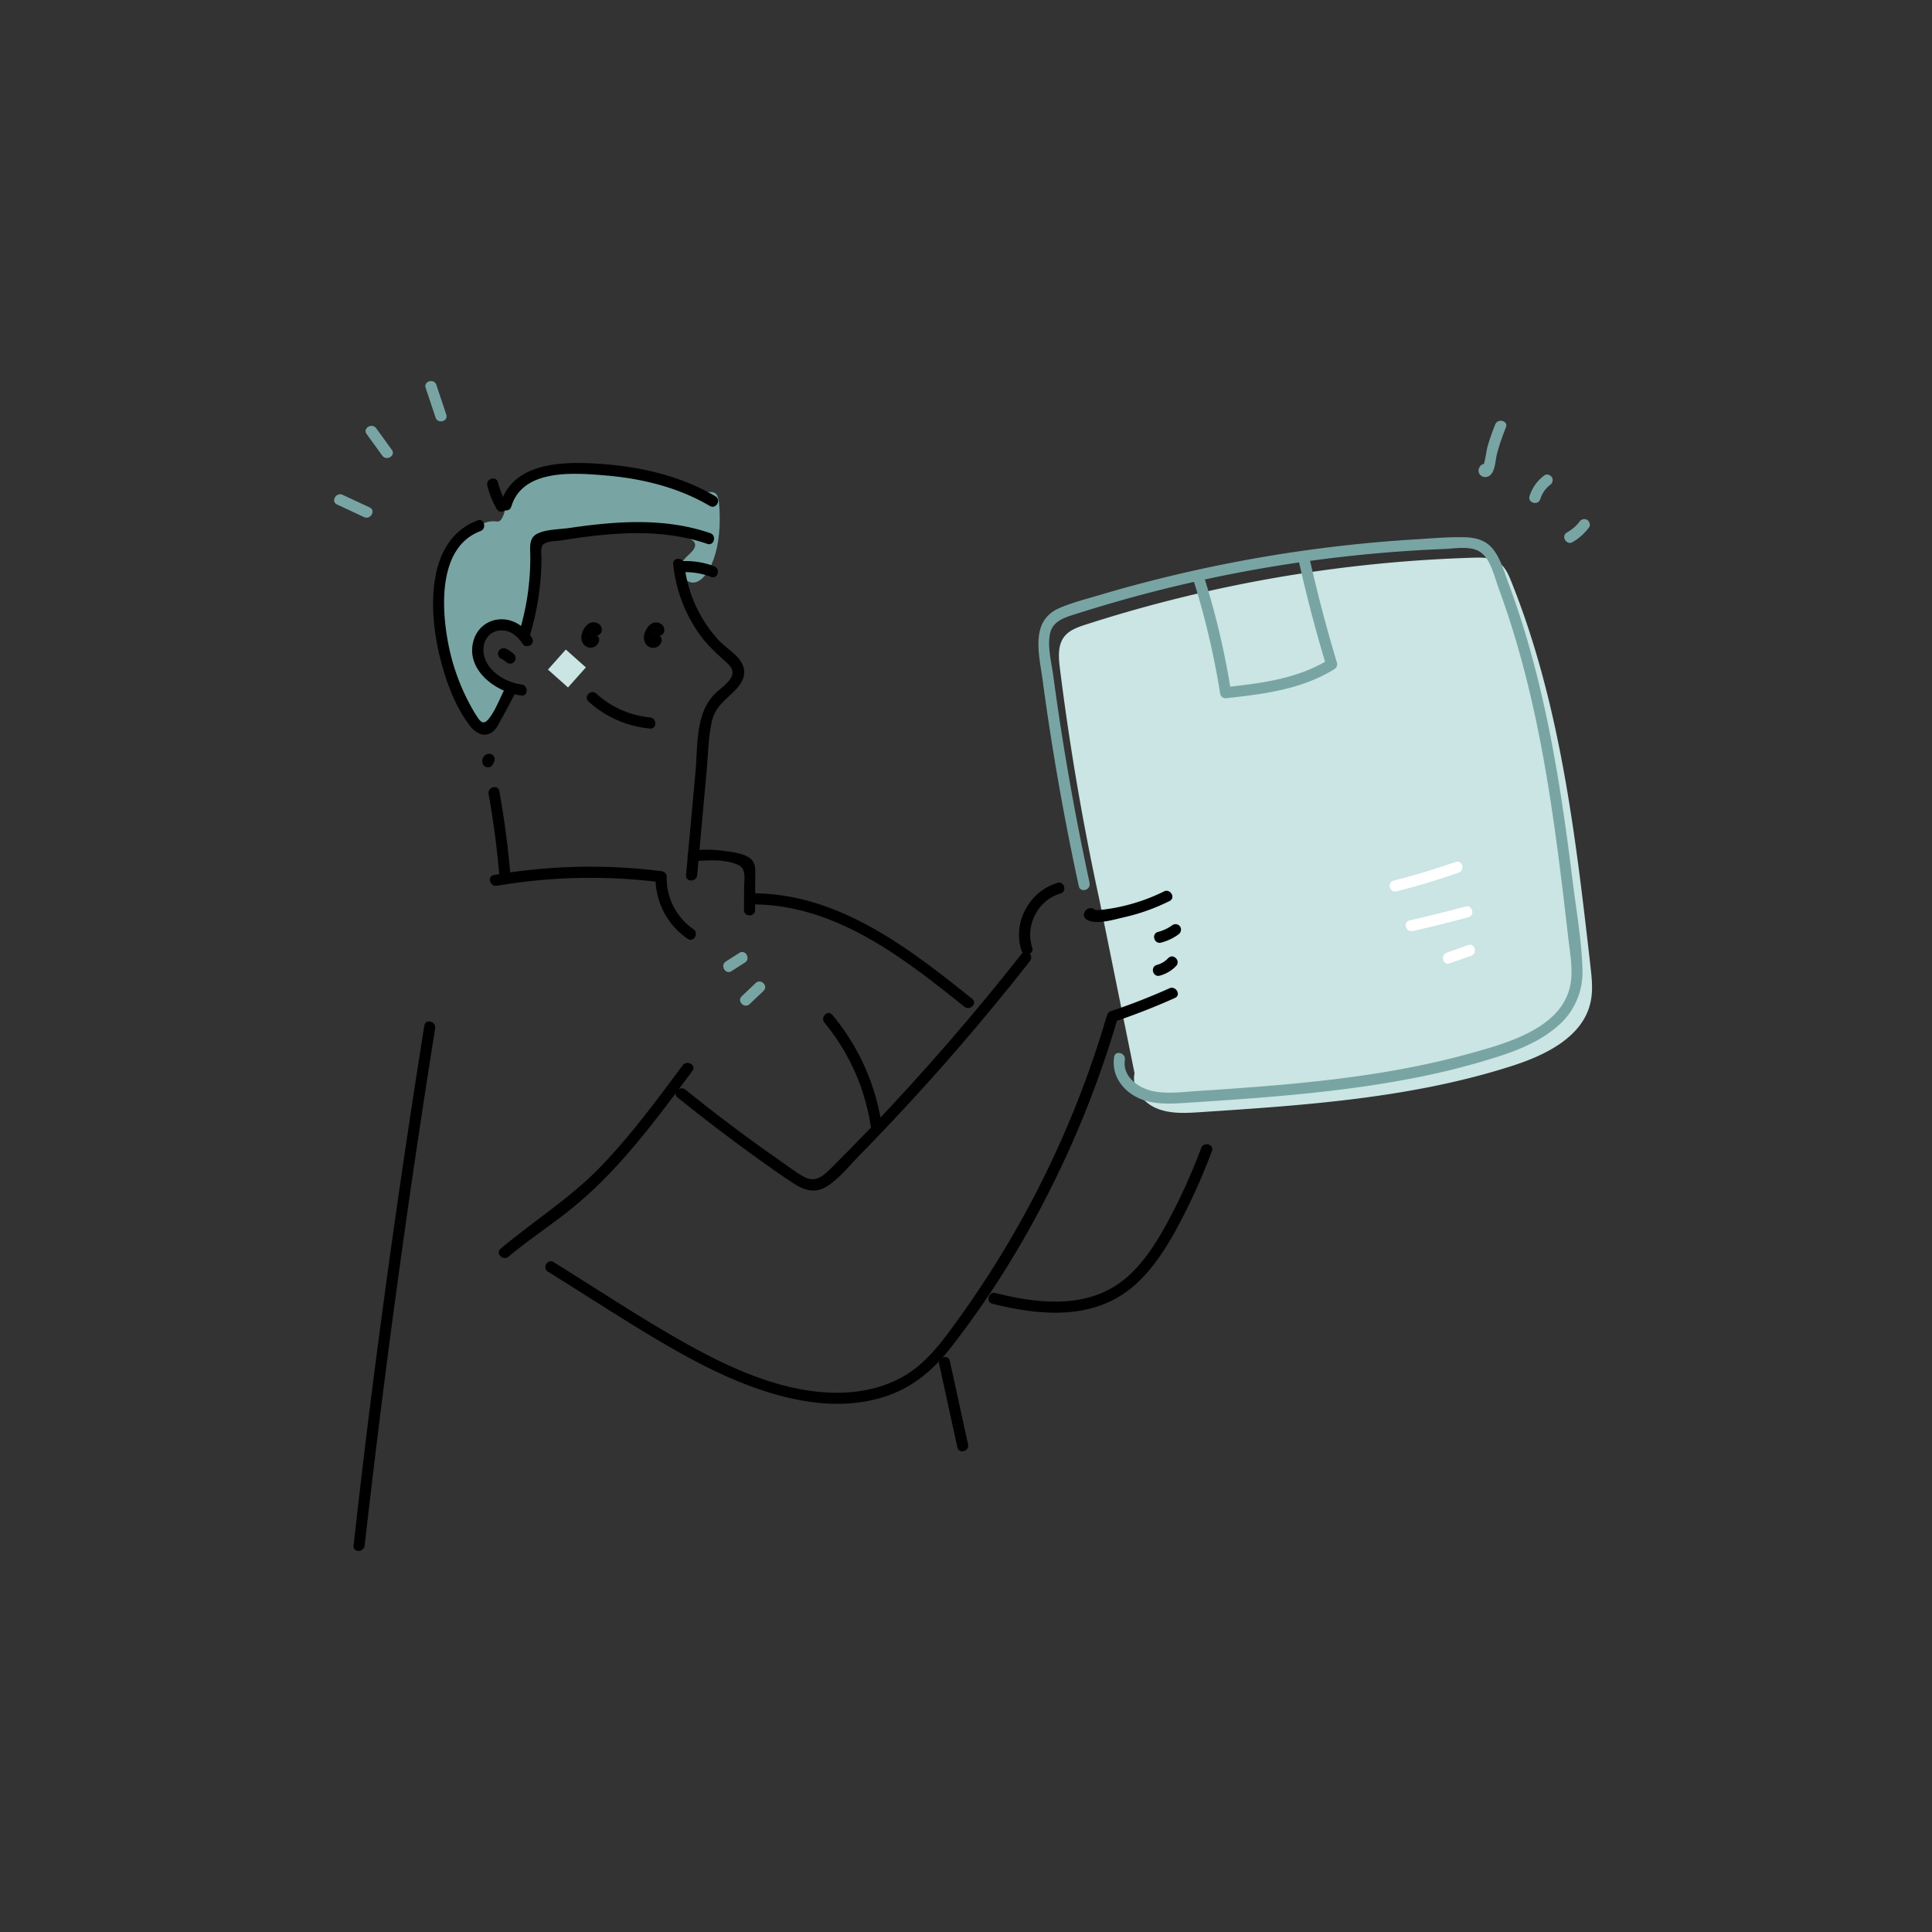 <svg viewBox="0 0 1000 1000" width="1000" height="1000" xmlns="http://www.w3.org/2000/svg"><rect x="0" y="0" width="1000" height="1000" fill="#333333" stroke="none"/><path d="M257.89 353s6.65 1.11 3.64 8.05-8.46 18.33-12.94 13.19-16.46-22.4-17.89-38.53-7.56-42.81 4.52-53.87 17.1-12.55 22-11.91 4.1-14.35 10.71-19.43 56.16-13.75 78.35-1.1 26-4.82 26.25 18.61S363 305 356 300.79s-4.08-9.63.64-13.81c12.25-10.87-14.27-10.44-24.92-11.93s-55.15-6.24-54.42 8.81-1.87 44.56-10.37 41.63-21.07.15-18.3 12.88 9.26 14.63 9.26 14.63z" fill="#78a5a3"/><path d="M569 465.5q-12.88-59.33-20.41-119.66c-.69-5.59-1.19-11.83 2.26-16.29 2.63-3.39 6.94-4.91 11-6.23a724.74 724.74 0 01201-34.66c4.35-.13 9-.13 12.64 2.29s5.28 6.4 6.84 10.29c25.28 63 33.2 131.42 40.89 198.88.71 6.26 1.42 12.66 0 18.81-3.94 17.63-22.9 27.07-40.09 32.62-52 16.8-107.16 20.51-161.67 24.09-7.72.51-15.76 1-22.89-2s-13-10.56-11.32-18.11" fill="#cae5e3"/><path d="M348.46 292a75.13 75.13 0 0014.18 37.09c4.09 5.53 9 9.77 14 14.39 6.68 6.18-1.77 11-6.19 15.23-10.6 10-9.22 27.15-10.44 40.57L355.1 453c-.33 3.68 5.42 3.66 5.76 0q2.43-26.88 4.88-53.75c.78-8.52.84-17.51 2.73-25.87 1.71-7.54 6.72-10.75 11.8-15.86 3.06-3.09 5.67-6.92 4.74-11.48-1.27-6.27-8.82-10.14-12.9-14.52a68.85 68.85 0 01-17.9-39.52c-.38-3.64-6.13-3.68-5.75 0zM311.43 325.34c-.43-2.8-3.9-4-6.24-2.81-2.08 1.05-3.59 3.69-4.11 5.89-.62 2.55.45 5.65 3.11 6.55a4.52 4.52 0 005.85-3c1-3.57-4.55-5.09-5.55-1.53a1.25 1.25 0 011.53-.88c.52.06.73.22.63.47-.08.05.12-.6.19-.75s.94-1.32.88-1.54c-.3-1.15-1.42 1.89-1.84-.85.23 1.54 2.17 2.39 3.54 2a3 3 0 002-3.54zM343.79 325.46c-.42-2.81-3.89-4-6.23-2.82-2.08 1.05-3.59 3.69-4.12 5.89-.61 2.56.45 5.65 3.11 6.55a4.51 4.51 0 005.85-3c1-3.58-4.55-5.1-5.54-1.53.34-.76.85-1.06 1.53-.89.51.07.72.22.63.48-.08 0 .12-.61.18-.76s.94-1.31.88-1.54c-.29-1.15-1.42 1.89-1.83-.84.23 1.53 2.16 2.38 3.53 2a2.93 2.93 0 002-3.53zM304.6 363.08a54.42 54.42 0 0031.82 14c3.68.36 3.66-5.39 0-5.75A47.93 47.93 0 01308.66 359c-2.73-2.48-6.81 1.57-4.06 4.07zM275.35 330.23c-3.54-5.64-9.24-9.88-16.16-9.68a14.89 14.89 0 00-13.88 10.36c-5 15.39 11.1 27.47 24.57 29.09 3.67.45 3.64-5.31 0-5.75-9-1.09-19.9-8.14-19.64-18.32.13-5.19 3.64-9.39 8.95-9.63 4.87-.23 8.74 2.92 11.2 6.83 2 3.13 6.94.24 5-2.9z"/><path d="M274.14 329.31a140.29 140.29 0 005.86-32.25q.25-4.23.24-8.49a33.93 33.93 0 01-.07-3.77c.24-2.33.54-3.05 2.44-3.84 2.27-.95 5.75-.93 8.16-1.3 2.74-.43 5.47-.84 8.22-1.23 22.38-3.13 45.42-4.38 67.11 3.08 3.5 1.21 5-4.35 1.53-5.55-23.59-8.12-48.65-6.23-72.92-2.68-5.07.74-12.1.65-16.7 3-4.38 2.27-3.58 7.14-3.53 11.31a132.57 132.57 0 01-5.89 40.15c-1.08 3.55 4.47 5.07 5.55 1.53zM369.61 293.06a42 42 0 00-15.48-2.66c-3.7.05-3.71 5.81 0 5.75a37.55 37.55 0 0113.95 2.45c3.47 1.31 5-4.25 1.53-5.54zM247.19 269.37c-26.81 10.12-25.19 46.63-19.8 69.48 3 12.59 8 26.9 16.11 37.14 2.86 3.59 7.47 6 11.56 2.73 2.14-1.71 3.35-4.59 4.65-6.93C261.88 367.9 264 364 266 360c1.7-3.29-3.26-6.2-5-2.91-2.46 4.77-4.72 11-8.17 15.12-2.72 3.25-4.22 1.28-6.07-1.55-1.42-2.15-2.68-4.43-3.89-6.7a110.23 110.23 0 01-10.86-30.86c-3.61-18.63-5.22-49.93 16.67-58.2 3.43-1.29 1.94-6.86-1.53-5.54z"/><path d="M259.2 340.85a15.06 15.06 0 011.66.94c.27.17.53.36.78.55-.55-.42.24.22.33.3a2.87 2.87 0 104.07-4.06 17.79 17.79 0 00-3.93-2.69 2.94 2.94 0 00-3.94 1 2.91 2.91 0 001 3.93zM252.2 251.27a46.4 46.4 0 004.89 12.15c1.84 3.21 6.82.32 5-2.9a40.71 40.71 0 01-4.3-10.78c-.88-3.59-6.42-2.07-5.55 1.53z"/><path d="M264.66 262.23c5.9-19.8 32.76-17.48 48.8-16.13 18.86 1.59 37.52 6.12 53.94 15.78 3.2 1.88 6.09-3.09 2.9-5-18.82-11.07-40.38-15.67-62-16.94-18.05-1.06-42.93-.32-49.2 20.72-1.06 3.55 4.49 5.07 5.55 1.53zM252.39 390.23a3.86 3.86 0 00-2.29 1.82 3.68 3.68 0 00-.31 3 3.19 3.19 0 001.32 1.72 3 3 0 002.22.29 2.89 2.89 0 001.72-1.32 2.8 2.8 0 00.29-2.22.62.62 0 01-.07-.23l.1.77a1 1 0 010-.24l-.1.76c.07-.4-.25.42-.34.54a2.07 2.07 0 01-1 .68 2.87 2.87 0 10-1.53-5.54zM252.89 411q3.9 21.53 5.66 43.33c.3 3.67 6.05 3.7 5.75 0q-1.82-22.56-5.86-44.86c-.66-3.63-6.2-2.09-5.55 1.53z"/><path d="M257.14 458.49a287.67 287.67 0 0185.05-1.8l-2.87-2.88A37.87 37.87 0 00356 485.94c3 2.11 5.93-2.87 2.9-5a32 32 0 01-13.8-27.17 3 3 0 00-2.88-2.87 292.57 292.57 0 00-86.58 2c-3.64.63-2.1 6.18 1.53 5.55zM263.23 650.43c9-7.6 18.8-14.15 28.14-21.32a214.71 214.71 0 0024.89-22.49c15.44-16.25 28.73-34.39 42.12-52.32 2.22-3-2.77-5.83-5-2.9-13.46 18-26.83 36.21-42.46 52.44s-34.61 28-51.8 42.52c-2.83 2.39 1.26 6.44 4.07 4.07z"/><path d="M350.72 568.07q19.36 15.66 39.56 30.22c6.86 4.92 13.74 9.88 20.82 14.47 5.49 3.57 11.14 5 17 1.26 6.33-4 11.49-10.63 16.7-15.94q8.85-9 17.51-18.24 17.32-18.42 33.87-37.55 19-22 36.91-44.82c2.26-2.88-1.78-7-4.07-4.07q-36.74 46.79-77.87 89.85-10 10.49-20.31 20.74c-4.28 4.24-8.42 8.56-14.71 5.13-4.24-2.31-8.18-5.42-12.14-8.18q-25.28-17.55-49.2-36.94c-2.85-2.31-7 1.73-4.07 4.06z"/><path d="M547.37 457c-14.58 4.24-23.39 20.55-18.64 35 1.15 3.51 6.71 2 5.55-1.52-3.77-11.51 2.92-24.57 14.62-28 3.54-1 2-6.58-1.53-5.55zM602.42 461.43a98.67 98.67 0 01-18.82 7q-4.4 1.14-8.88 1.86-2.76.45-5.53.72c-.76.07-3.94-.1-3.28.46l.74 2.8.2-.47-2 2 .54-.12-3.25-1.32.18.34c1.73 3.28 6.69.37 5-2.9l-.18-.34a2.94 2.94 0 00-3.25-1.32 3.55 3.55 0 00-2.74 2.6 2.78 2.78 0 00.73 2.8c4.4 3.7 14.75.38 19.76-.72a104.87 104.87 0 0023.73-8.45c3.32-1.63.41-6.59-2.91-5zM607 478.71a21.58 21.58 0 01-7.59 3.64c-3.59.91-2.07 6.46 1.52 5.55a25.69 25.69 0 009-4.23 3 3 0 001-3.93 2.89 2.89 0 00-3.93-1zM604.68 495.91a12.44 12.44 0 01-5.91 3.54c-3.57 1-2.06 6.52 1.53 5.55a18.29 18.29 0 008.45-5c2.55-2.69-1.51-6.76-4.07-4.07zM605.26 511.56q-14.84 6.65-30.26 11.81c-3.49 1.17-2 6.73 1.53 5.54q16.13-5.42 31.64-12.38c3.37-1.51.45-6.47-2.91-5z"/><path d="M283.66 658.24c20.49 12.67 40.59 26 61.44 38.08 23.2 13.46 48.71 25.9 75.56 29.45 13.19 1.74 27 .92 39.55-3.64 13.3-4.83 23.35-13.67 32-24.69a486.6 486.6 0 0048.1-75.36 522.79 522.79 0 0037.83-93.79c1.05-3.56-4.5-5.08-5.55-1.53a514.74 514.74 0 01-76.11 155.41c-8.17 11.33-16.58 23.28-29 30.33-11.87 6.76-25.86 9-39.38 8.24-26.76-1.48-52.82-13.86-75.81-26.91-22.41-12.72-43.86-27-65.76-40.56-3.16-1.95-6.05 3-2.9 5z"/><path d="M564 457.09q-9.34-43.09-15.9-86.67-1.53-10.28-2.91-20.57c-.91-6.76-3.09-14.89-1.73-21.73 1.39-7 8.19-8.66 14.12-10.55q10.49-3.33 21.06-6.35a720.89 720.89 0 01168.8-27.06c5.73-.23 13.83-1.83 18.83 1.62 5.35 3.7 7.37 13.15 9.5 18.93 4.69 12.7 8.72 25.64 12.23 38.71 7.13 26.52 12.09 53.58 16 80.74 2.07 14.15 3.86 28.33 5.54 42.52q1.1 9.21 2.14 18.43c.84 7.33 2.32 15.06 1.48 22.45-2.79 24.41-33.39 32.47-53 37.88-30.63 8.46-62.19 12.85-93.78 15.75-15.67 1.44-31.37 2.52-47.07 3.55-7.44.5-15.31 1.58-22.69 0s-15.75-7.49-14.38-16.14c.57-3.62-5-5.18-5.55-1.53-1.86 11.75 7.45 20.9 18.4 23.22 6.74 1.43 13.65.89 20.46.44q12.24-.79 24.47-1.66c30.33-2.2 60.69-5.07 90.58-10.85a379.09 379.09 0 0045.51-11.55c10.72-3.5 21.48-8 30.08-15.51a36.38 36.38 0 0012.88-29.25c-.39-15.38-3.24-31-5.13-46.3-3.74-30.31-8.11-60.59-14.75-90.41-3.2-14.42-6.94-28.72-11.37-42.81q-3.33-10.56-7.2-20.95c-2.15-5.74-4-12.51-7.95-17.35-3.62-4.46-8.79-5.84-14.35-6-8.06-.23-16.27.49-24.31 1q-22.92 1.35-45.71 4.14a730.67 730.67 0 00-92.79 17.48q-13 3.31-25.81 7.13c-7.06 2.09-14.43 3.93-21.22 6.83-15.49 6.63-10.64 23.83-8.85 37.15q7.24 53.76 18.75 106.83c.78 3.62 6.33 2.09 5.55-1.53z" fill="#78a5a3"/><path d="M617.91 300.85a412.69 412.69 0 0113.69 58.46 2.85 2.85 0 002.77 2.11c19.45-2.11 39.38-4.54 56.33-15.09a3 3 0 001.32-3.25q-8.1-26.86-14.25-54.25c-.81-3.61-6.35-2.08-5.54 1.53q6.13 27.38 14.24 54.25l1.33-3.25c-16.07 10-35 12.3-53.43 14.31l2.77 2.11a410 410 0 00-13.69-58.46c-1.1-3.52-6.65-2-5.54 1.53z" fill="#78a5a3"/><path d="M358.63 445.89c7.14-.72 17.23-1.34 23.83 2 3.92 2 2.72 7.34 2.7 11.14l-.07 11.97c0 3.7 5.74 3.71 5.76 0q0-8.25.08-16.49c0-3.62.57-7.78-2.66-10.25-3.45-2.63-9.13-3.21-13.27-3.8a67.43 67.43 0 00-16.37-.29c-3.65.37-3.69 6.13 0 5.75zM426.75 529.36a110 110 0 0123.94 53.55c.56 3.64 6.11 2.09 5.54-1.53a115.3 115.3 0 00-25.42-56.09c-2.36-2.85-6.41 1.24-4.06 4.07z"/><path d="M389.07 468.12c43-.14 78.18 27.36 110.06 52.94 2.86 2.3 7-1.75 4.07-4.07-33.13-26.57-69.52-54.77-114.13-54.63-3.7 0-3.71 5.77 0 5.76zM513.67 674.82c24.89 6.23 52.4 8.71 73.18-9.21 9.22-8 16-18.42 21.83-29a314.62 314.62 0 0018.61-40.87c1.3-3.47-4.25-5-5.55-1.53a307.84 307.84 0 01-16.92 37.45c-5.38 10-11.45 19.92-19.76 27.82-19.32 18.37-45.94 15.78-69.86 9.79-3.59-.9-5.12 4.64-1.53 5.55zM219.64 530.77Q203 635.17 190 740.09 186.34 770 183 800c-.41 3.67 5.34 3.64 5.75 0q11.87-104.76 27.43-209.06 4.38-29.34 9.06-58.64c.58-3.62-5-5.18-5.55-1.53zM501.07 747.61l-9.43-43.18c-.79-3.61-6.33-2.08-5.54 1.53l9.43 43.17c.79 3.62 6.33 2.09 5.54-1.52z"/><g fill="#78a5a3"><path d="M770.29 240.65l-.35-.17a3 3 0 00-3.94 1c-2.64 4.16 2.89 7.55 5.89 3.88 2.15-2.62 2.17-7.73 3.05-10.93a120.81 120.81 0 014.52-13.2c1.39-3.43-4.17-4.92-5.54-1.53a121 121 0 00-4 11.52c-.52 1.76-1.52 10-2.69 10.54h2.9l-.43-.3 1.43 2.49-.11.43-3.93 1 .35.17c3.32 1.62 6.24-3.34 2.9-5zM797.29 258.29a14.46 14.46 0 015-7.28 3 3 0 001-3.93c-.72-1.22-2.69-2-3.94-1a21 21 0 00-7.65 10.71c-1.1 3.54 4.45 5.06 5.55 1.53zM813.92 280.62a28.29 28.29 0 008.56-7.63c.94-1.24.19-3.22-1-3.94a3 3 0 00-3.94 1 21.19 21.19 0 01-6.5 5.56c-3.22 1.82-.32 6.8 2.91 5zM174.44 261.12l14 6.53c3.33 1.56 6.26-3.4 2.9-5l-14-6.53c-3.34-1.55-6.26 3.4-2.91 5zM189.74 224.61l8.11 11.19c2.15 3 7.14.1 5-2.91l-8.1-11.19c-2.15-3-7.14-.1-5 2.91zM220.32 200.76l5.12 15.34c1.17 3.5 6.72 2 5.55-1.53l-5.12-15.33c-1.17-3.5-6.72-2-5.55 1.52z"/></g><g fill="#fff"><path d="M722.86 461.35q16.27-4.12 32.12-9.64c3.48-1.21 2-6.77-1.52-5.55q-15.86 5.52-32.13 9.64c-3.59.91-2.07 6.46 1.53 5.55zM731.2 481.91q14.52-3.26 28.88-7.18c3.57-1 2-6.53-1.53-5.55q-14.35 3.93-28.88 7.19c-3.61.81-2.08 6.35 1.53 5.54zM750.38 498.63l11.06-3.93c3.46-1.23 2-6.79-1.53-5.54l-11.06 3.93c-3.46 1.23-2 6.79 1.53 5.54z"/></g><path d="M292.866 336.2l10.379 9.247-9.247 10.378-10.378-9.246z" fill="#cae5e3"/><g fill="#78a5a3"><path d="M382.7 493.2l-7 4.47c-3.11 2-.22 7 2.9 5l7-4.47c3.1-2 .22-7-2.91-5zM388 519.72l7.19-6.83c2.69-2.56-1.38-6.62-4.07-4.07l-7.19 6.84c-2.69 2.55 1.38 6.61 4.07 4.06z"/></g></svg>